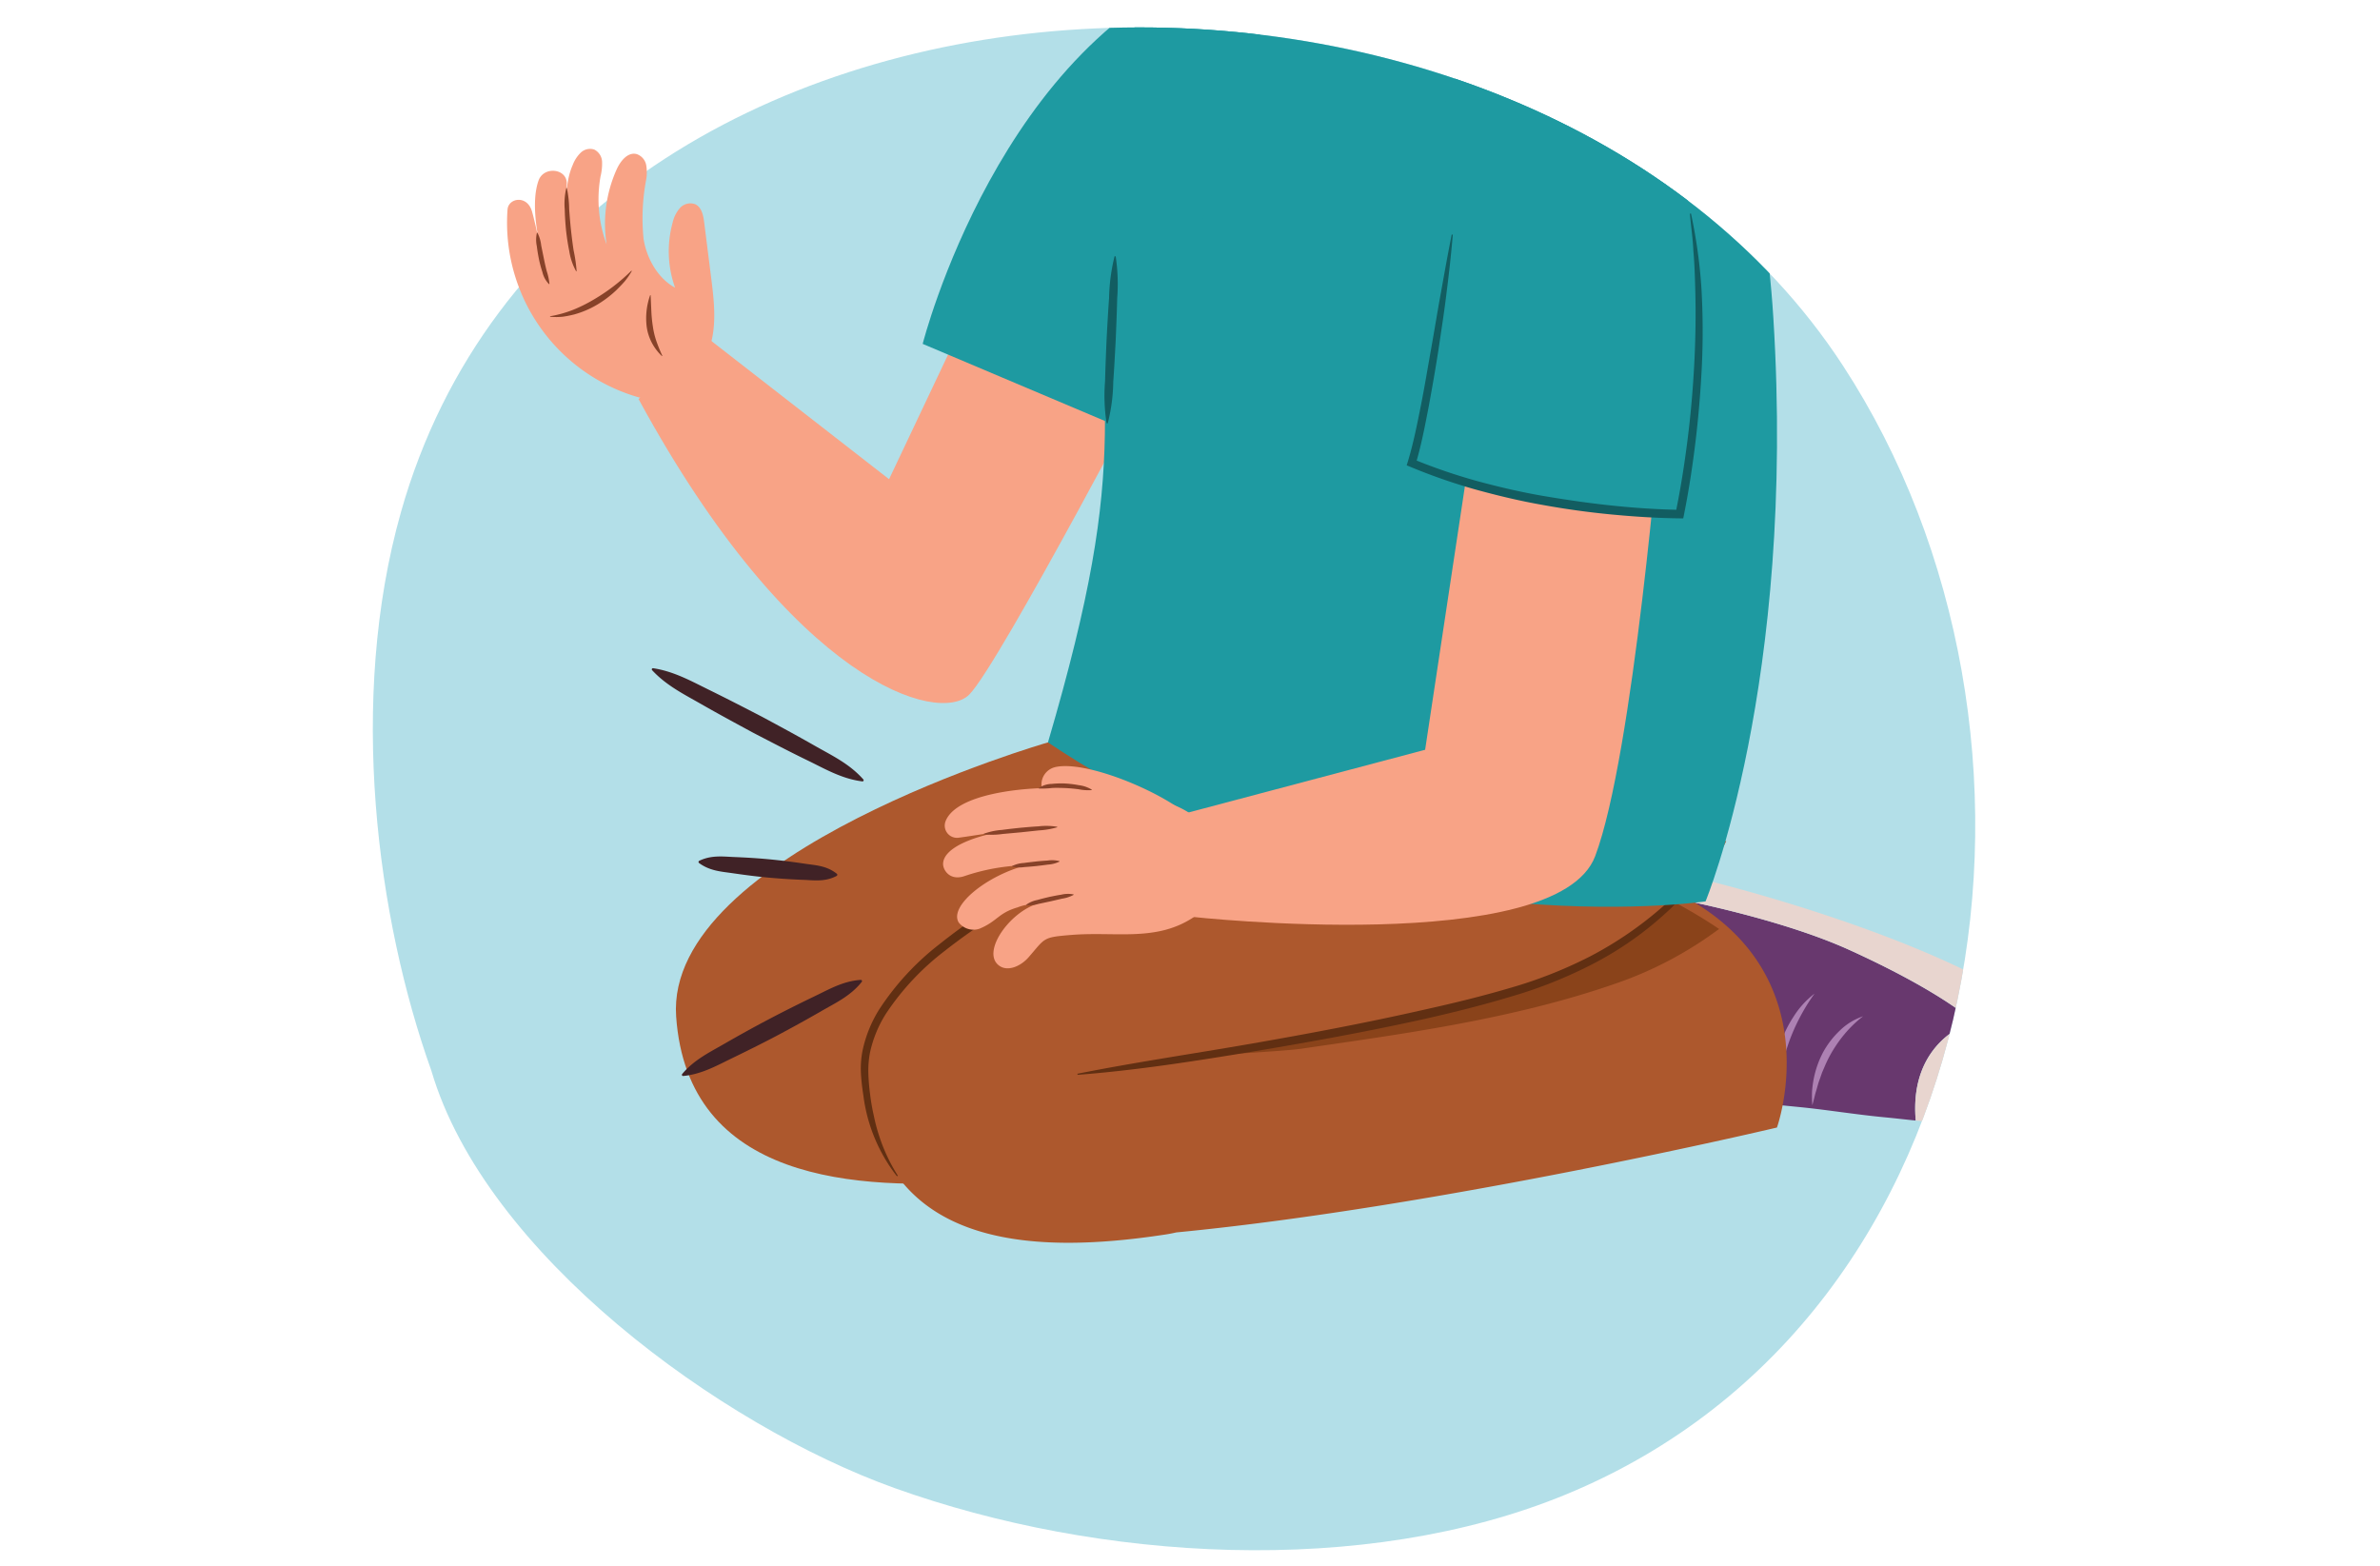 <svg id="a3d33692-265c-4f67-9222-f329ad37b543" data-name="Layer 1" xmlns="http://www.w3.org/2000/svg" xmlns:xlink="http://www.w3.org/1999/xlink" width="380" height="250" viewBox="0 0 380 250"><defs><clipPath id="fd0e4aa7-32be-4089-811f-9936d8090aad"><path d="M68.875,170.963c8.619,29.308,46.2,56.679,73.939,66.627,32.568,11.679,74.932,14.334,107.21,1.026,69.586-28.689,82.364-121.779,44.23-180.233C243.6-19.26,91.33-14.642,64.03,81.725,55.519,111.768,60.167,146.584,68.875,170.963Z" style="fill:none"/></clipPath></defs><path d="M68.875,170.963c8.619,29.308,46.2,56.679,73.939,66.627,32.568,11.679,74.932,14.334,107.21,1.026,69.586-28.689,82.364-121.779,44.23-180.233C243.6-19.26,91.33-14.642,64.03,81.725,55.519,111.768,60.167,146.584,68.875,170.963Z" style="fill:#b3dfe8"/><g style="clip-path:url(#fd0e4aa7-32be-4089-811f-9936d8090aad)"><path d="M185.946,55.718s-26.4,50.394-31.2,55.194-28-1.6-52.794-47.2l11.2-9.6,28.8,22.4,14.4-30.4Z" style="fill:#f8a386"/><path d="M315.036,163.09s-4.751-4.591-19.749-11.411c-10.288-4.679-25.173-7.744-29-8.438-.311.472-.588.933-.819,1.33-1.949,3.34-.955,5.214-.708,8.926q.084,1.269.083,2.552c0,.716-.015,1.065-.091,2.054a34.745,34.745,0,0,1-2.023,9.567c-.043.12-.067.245-.1.368-.5.177-1,.364-1.5.567-4.871,1.977-2.038,10.3,2.811,8.33,5.376-2.182,17.668-.719,23.08-.2,4.508.431,9.187,1.217,13.88,1.661,1.628.154,3.291.349,4.969.522C304.746,165.956,315.036,163.09,315.036,163.09Z" style="fill:#68386e"/><path d="M330.142,167.052a7.332,7.332,0,0,0-2.04-3.383c-2.512-2.512-5.976-4.166-8.942-5.875-13.014-7.5-34.113-14.191-48.511-17.677-1.674-.406-3.245,1.433-4.358,3.124,3.823.694,18.708,3.759,29,8.438,15,6.82,19.749,11.411,19.749,11.411s-10.29,2.866-9.163,15.825c5.156.534,10.455.871,15.328-.765C325.972,176.549,331.379,172,330.142,167.052Z" style="fill:#e8d5cf"/><path d="M297.459,162.272a18.71,18.71,0,0,0-3.015,2.917,21.216,21.216,0,0,0-2.3,3.406,20.13,20.13,0,0,0-.88,1.86c-.131.318-.284.629-.4.955s-.223.655-.344.981c-.252.65-.394,1.334-.617,2.006-.188.679-.328,1.372-.548,2.067a20.792,20.792,0,0,1-.039-2.164,16.748,16.748,0,0,1,.292-2.155,15.529,15.529,0,0,1,1.47-4.125,14.054,14.054,0,0,1,2.682-3.479A9.765,9.765,0,0,1,297.459,162.272Z" style="fill:#ad81b3"/><path d="M289.719,158.647a30.6,30.6,0,0,0-2.5,4.095,29.521,29.521,0,0,0-1.826,4.359,30.753,30.753,0,0,0-1.154,4.584c-.3,1.561-.418,3.15-.6,4.779a17.581,17.581,0,0,1-.339-4.892,19.072,19.072,0,0,1,.944-4.855,18.8,18.8,0,0,1,2.162-4.451A13.923,13.923,0,0,1,289.719,158.647Z" style="fill:#ad81b3"/><path d="M167.321,118.538s-61.216,17.584-59.363,43.793S136.4,190.24,157.84,188.539s-3.272-21.687-3.272-21.687l84.913-40.4Z" style="fill:#ad582d"/><path d="M269.351,143.4h0a37.624,37.624,0,0,0,6.261-9.093L206.7,125.556s-70.555,18.852-68.635,46.23,26.013,28.692,48.014,25.325c.623-.095,1.2-.21,1.745-.335l0,0c42.55-4.1,95.891-16.746,95.891-16.746S292.249,156.188,269.351,143.4Z" style="fill:#ad582d"/><path d="M245.446,157.072c-13.028,4.537-36.4,8.774-53.278,11.474,7.247-.405,13.711-.82,15.678-1.109,15.5-2.272,33.539-4.624,50.023-10.365a60.418,60.418,0,0,0,16.6-8.747,76.76,76.76,0,0,0-7.331-4.38A57.867,57.867,0,0,1,245.446,157.072Z" style="fill:#8a431a"/><path d="M213.278,122.138c-8.726,3.219-17.477,6.295-26.058,9.825a198.641,198.641,0,0,0-24.959,12.166,94.672,94.672,0,0,0-11.463,7.733,41.281,41.281,0,0,0-9.329,9.972,19.066,19.066,0,0,0-2.557,6.207,15.4,15.4,0,0,0-.266,3.325c.029,1.125.14,2.285.284,3.417a33.964,33.964,0,0,0,.593,3.384,29.141,29.141,0,0,0,.885,3.319,27.714,27.714,0,0,0,2.946,6.228l-.143.1a26.332,26.332,0,0,1-5.359-12.883c-.181-1.168-.324-2.322-.39-3.519a14.974,14.974,0,0,1,.245-3.611,20.321,20.321,0,0,1,2.676-6.638A42.555,42.555,0,0,1,149.94,150.8a96.008,96.008,0,0,1,11.582-7.928,197.885,197.885,0,0,1,25.214-12.1,187.039,187.039,0,0,1,26.493-8.809Z" style="fill:#612f12"/><path d="M172.025,171.442c9.226-1.836,18.509-3.191,27.757-4.8s18.47-3.349,27.609-5.428c4.575-1.011,9.129-2.118,13.609-3.441a70.591,70.591,0,0,0,12.964-5.112,58.564,58.564,0,0,0,11.464-7.861,48.129,48.129,0,0,0,9.1-10.536l.161.077a30.136,30.136,0,0,1-3.732,6.024c-.712.949-1.5,1.833-2.274,2.734-.839.837-1.631,1.726-2.525,2.507a53.792,53.792,0,0,1-11.6,8.181,71.95,71.95,0,0,1-13.167,5.294c-4.519,1.367-9.091,2.51-13.68,3.555-9.189,2.045-18.444,3.719-27.715,5.27-9.273,1.532-18.565,2.992-27.949,3.713Z" style="fill:#612f12"/><path d="M242.51-10.813c20.546,6.638,37.746,15.428,40.631,61.581,3.644,58.311-10.827,93.157-10.827,93.157s-55.173,8.087-104.993-25.387c13.77-46.9,7.931-52.217,7.59-96.291C174.672-8.571,220.683-17.865,242.51-10.813Z" style="fill:#1e9aa1"/><path d="M195.2-6.028c-35.481,12.022-47.881,60.934-47.881,60.934l30.394,12.859S216.9-13.382,195.2-6.028Z" style="fill:#1e9aa1"/><path d="M230.252-12.234l-6.686-17.228L191.787-17.246l4.5,14.048A11.284,11.284,0,0,0,206.4,2.421C218.486,2.464,230.252-12.234,230.252-12.234Z" style="fill:#f8a386"/><path d="M234.515,73.5l-6.974,46.216L186.954,130.47l3.2,15.905s58.435,6.473,64.537-9.669,10.445-69.789,10.445-69.789Z" style="fill:#f8a386"/><path d="M227.528,36.075l-4.676,37.642s13.022,3.484,23.56,5.925a125.248,125.248,0,0,0,21.8,2.726s12.859-58.919-13.794-75.051S227.528,36.075,227.528,36.075Z" style="fill:#1e9aa1"/><path d="M231.96,37.474c-.255,3.083-.6,6.154-.992,9.219-.365,3.07-.852,6.121-1.3,9.179-.476,3.055-1.011,6.1-1.573,9.144-.592,3.044-1.165,6.075-2.07,9.107l-.366-.8a90.888,90.888,0,0,0,10.273,3.512c3.5.943,7.036,1.771,10.617,2.376s7.174,1.129,10.787,1.507,7.252.625,10.857.685l-.667.538c.81-3.9,1.429-7.872,1.93-11.842s.844-7.968,1.054-11.967.272-8.005.159-12.007c-.056-2-.113-4.005-.294-6-.085-2.007-.39-3.988-.56-6l.175-.031a82.077,82.077,0,0,1,1.671,11.982,119.6,119.6,0,0,1,.075,12.11q-.282,6.05-.993,12.067c-.484,4.01-1.079,7.992-1.883,11.975l-.11.543-.557-.006c-3.7-.041-7.344-.279-11-.63s-7.288-.855-10.9-1.516c-3.616-.633-7.192-1.491-10.734-2.467a92.158,92.158,0,0,1-10.416-3.628L224.6,74.3l.177-.582c.879-2.883,1.48-5.927,2.081-8.939s1.1-6.063,1.644-9.1,1.027-6.084,1.592-9.119c.541-3.04,1.087-6.079,1.69-9.111Z" style="fill:#125d61"/><path d="M176.686,67.579a28.341,28.341,0,0,1-.248-6.7c.052-2.223.151-4.443.242-6.663.122-2.219.239-4.438.4-6.655a29.954,29.954,0,0,1,.877-6.641l.178.006a29.785,29.785,0,0,1,.242,6.69c-.052,2.226-.146,4.45-.237,6.675-.119,2.223-.232,4.446-.392,6.667a28.082,28.082,0,0,1-.883,6.632Z" style="fill:#125d61"/><path d="M168.447,122.49c5.488-1.32,20.582,5.356,23.127,9.7,2.268,3.869-12.148,2.744-16.188.489-1.863-1.039-2.791-2.4-4.654-3.4-.082-.031-.192-.076-.333-.129-.671-.258-1.312-.547-1.94-.857a3.877,3.877,0,0,1-2.17-2.837A2.851,2.851,0,0,1,168.447,122.49Z" style="fill:#f8a386"/><path d="M194.311,137.009c.409,3.675-1.4,7.924-3.853,9.521-5.95,3.864-12.352,2.18-19.4,2.749-4.618.376-4.122.452-6.813,3.548-1.27,1.459-3.286,2.309-4.621,1.42-3.019-1.99,1.27-8.305,5.8-9.88a7.494,7.494,0,0,0-2.971.518c-3.121.921-3.164,2.19-6.077,3.407a2.989,2.989,0,0,1-3.314-1.016c-1.542-2.59,4.407-7.469,10.814-9.126a32.661,32.661,0,0,0-9.92,1.747c-2.346.775-3.393-1.023-3.379-1.959.035-2.527,4.682-4.279,8.748-5.038-2.412.24-3.814.525-6.2.847a1.954,1.954,0,0,1-2.179-2.555c1.649-4.533,12.825-5.474,17.272-5.354C186.107,126.32,193.164,128.947,194.311,137.009Z" style="fill:#f8a386"/><path d="M163.862,144.442a4.607,4.607,0,0,1,1.8-.752c.618-.18,1.245-.331,1.872-.479.631-.132,1.263-.26,1.9-.357a4.608,4.608,0,0,1,1.952-.051.047.047,0,0,1,.034.059.051.051,0,0,1-.021.029,5.692,5.692,0,0,1-1.842.6l-1.866.432-1.875.4a5.081,5.081,0,0,1-1.931.2.047.047,0,0,1-.04-.056A.055.055,0,0,1,163.862,144.442Z" style="fill:#874229"/><path d="M161.627,138.269a4.632,4.632,0,0,1,1.845-.477c.624-.091,1.251-.16,1.878-.232s1.255-.117,1.885-.156a4.856,4.856,0,0,1,1.9.084.049.049,0,0,1,.031.061.055.055,0,0,1-.024.028,4.95,4.95,0,0,1-1.852.474c-.622.091-1.246.162-1.869.235-.625.058-1.249.119-1.876.158a4.686,4.686,0,0,1-1.908-.087.048.048,0,0,1-.032-.061A.051.051,0,0,1,161.627,138.269Z" style="fill:#874229"/><path d="M157.084,133.122a10.617,10.617,0,0,1,2.887-.61c.971-.132,1.945-.238,2.919-.341.976-.088,1.953-.176,2.932-.231a10.493,10.493,0,0,1,2.953.067.047.047,0,0,1,.035.055.049.049,0,0,1-.03.034,12.95,12.95,0,0,1-2.9.491l-2.915.31-2.92.266a11.383,11.383,0,0,1-2.947.048.047.047,0,0,1-.011-.089Z" style="fill:#874229"/><path d="M165.866,125.821a3.793,3.793,0,0,1,2.077-.658,13.79,13.79,0,0,1,2.169-.061,16.543,16.543,0,0,1,2.145.269,5.082,5.082,0,0,1,2.043.7.048.048,0,0,1,.012.066.052.052,0,0,1-.034.02,7.869,7.869,0,0,1-2.122-.148c-.694-.08-1.387-.155-2.081-.181s-1.388-.044-2.079-.015a13.671,13.671,0,0,1-2.1.089h0a.047.047,0,0,1-.042-.052A.048.048,0,0,1,165.866,125.821Z" style="fill:#874229"/></g><path d="M137.678,124.764c-3.356-.422-6.064-2.068-8.919-3.437-2.847-1.385-5.651-2.852-8.46-4.307-2.783-1.508-5.568-3.009-8.315-4.582s-5.587-2.972-7.866-5.43a.188.188,0,0,1,.166-.314c3.315.5,6.072,2.055,8.914,3.448s5.655,2.844,8.466,4.3c2.784,1.5,5.574,3,8.32,4.571s5.623,2.9,7.861,5.44a.191.191,0,0,1-.017.268A.188.188,0,0,1,137.678,124.764Z" style="fill:#402226"/><path d="M133.572,139.862c-1.942,1.02-3.754.658-5.6.611q-2.76-.113-5.5-.367c-1.83-.173-3.654-.415-5.475-.679s-3.659-.358-5.386-1.632a.208.208,0,0,1-.043-.291.2.2,0,0,1,.077-.063c1.934-.931,3.756-.675,5.595-.6s3.676.183,5.506.355,3.655.4,5.476.666c1.819.3,3.667.28,5.385,1.645a.212.212,0,0,1-.034.354Z" style="fill:#402226"/><path d="M137.593,156.767c-1.818,2.31-4.282,3.4-6.6,4.76q-3.5,2.009-7.057,3.892c-2.376,1.252-4.785,2.443-7.2,3.614s-4.758,2.494-7.65,2.767a.192.192,0,0,1-.21-.173.19.19,0,0,1,.044-.141c1.859-2.232,4.274-3.411,6.6-4.75s4.676-2.649,7.052-3.9,4.776-2.459,7.2-3.625c2.434-1.143,4.722-2.562,7.656-2.757a.2.2,0,0,1,.207.181A.2.2,0,0,1,137.593,156.767Z" style="fill:#402226"/><path d="M112.569,57.183c2.026-3.8,1.542-8.385,1-12.655l-1.137-9.03c-.14-1.108-.4-2.4-1.411-2.879a2.225,2.225,0,0,0-2.435.573,5.217,5.217,0,0,0-1.19,2.354,17.255,17.255,0,0,0,.389,10.384c-2.757-1.479-4.557-4.717-5.033-7.809a33.046,33.046,0,0,1,.4-9.344,6.653,6.653,0,0,0,.019-2.428,2.3,2.3,0,0,0-1.528-1.75c-1.412-.358-2.582,1.111-3.181,2.439a21.257,21.257,0,0,0-1.608,11.994,20.787,20.787,0,0,1-.972-10.858,8.518,8.518,0,0,0,.246-2.382,2.272,2.272,0,0,0-1.251-1.915,2.163,2.163,0,0,0-2.158.5,5.4,5.4,0,0,0-1.264,1.935c-1.936,4.367-.655,10.379.272,15.065a41.567,41.567,0,0,1-1.241-11.889c.216-2.588-3.657-3.048-4.5-.659-1.237,3.5-.226,8.877.739,12.612-.137-.316-1.1-5.273-1.781-7.665-.761-2.687-3.738-2.181-3.907-.347A29,29,0,0,0,106.5,64.355" style="fill:#f8a386"/><path d="M90.512,30.045a17.139,17.139,0,0,1,.363,3.323c.08,1.1.166,2.208.285,3.307s.257,2.194.421,3.285a24.589,24.589,0,0,1,.484,3.3.051.051,0,0,1-.047.052.05.05,0,0,1-.045-.024,9.728,9.728,0,0,1-1.082-3.2c-.225-1.1-.391-2.214-.516-3.33-.106-1.117-.185-2.236-.208-3.356a10.671,10.671,0,0,1,.248-3.358.051.051,0,0,1,.063-.033A.054.054,0,0,1,90.512,30.045Z" style="fill:#874229"/><path d="M85.812,37.171a5.771,5.771,0,0,1,.6,2.035l.416,2.04c.134.679.286,1.354.456,2.02a9.687,9.687,0,0,1,.444,2.042.052.052,0,0,1-.086.043,4,4,0,0,1-1.031-1.886,18.874,18.874,0,0,1-.556-2.056c-.139-.7-.261-1.391-.342-2.092a4.9,4.9,0,0,1,.01-2.125l0-.01a.049.049,0,0,1,.063-.032A.048.048,0,0,1,85.812,37.171Z" style="fill:#874229"/><path d="M103.884,47.2,104,49.771a22.636,22.636,0,0,0,.241,2.372,12.673,12.673,0,0,0,.539,2.268,24.527,24.527,0,0,0,.952,2.349l.009.02a.046.046,0,0,1-.025.061.047.047,0,0,1-.052-.01,8.084,8.084,0,0,1-1.57-2.067,7.9,7.9,0,0,1-.823-2.468,11.007,11.007,0,0,1,.525-5.136.047.047,0,0,1,.059-.029.046.046,0,0,1,.031.042Z" style="fill:#874229"/><path d="M100.857,43.316a12.411,12.411,0,0,1-1.105,1.6c-.424.484-.874.944-1.332,1.4a17.126,17.126,0,0,1-3.088,2.337,14.972,14.972,0,0,1-3.582,1.535,16.437,16.437,0,0,1-1.918.384,10.71,10.71,0,0,1-1.953.011h-.01a.048.048,0,0,1-.044-.053.047.047,0,0,1,.039-.043,18.435,18.435,0,0,0,3.611-1.008,23.507,23.507,0,0,0,3.359-1.671,30.2,30.2,0,0,0,5.952-4.561.048.048,0,0,1,.068,0,.049.049,0,0,1,.009.056Z" style="fill:#874229"/></svg>
